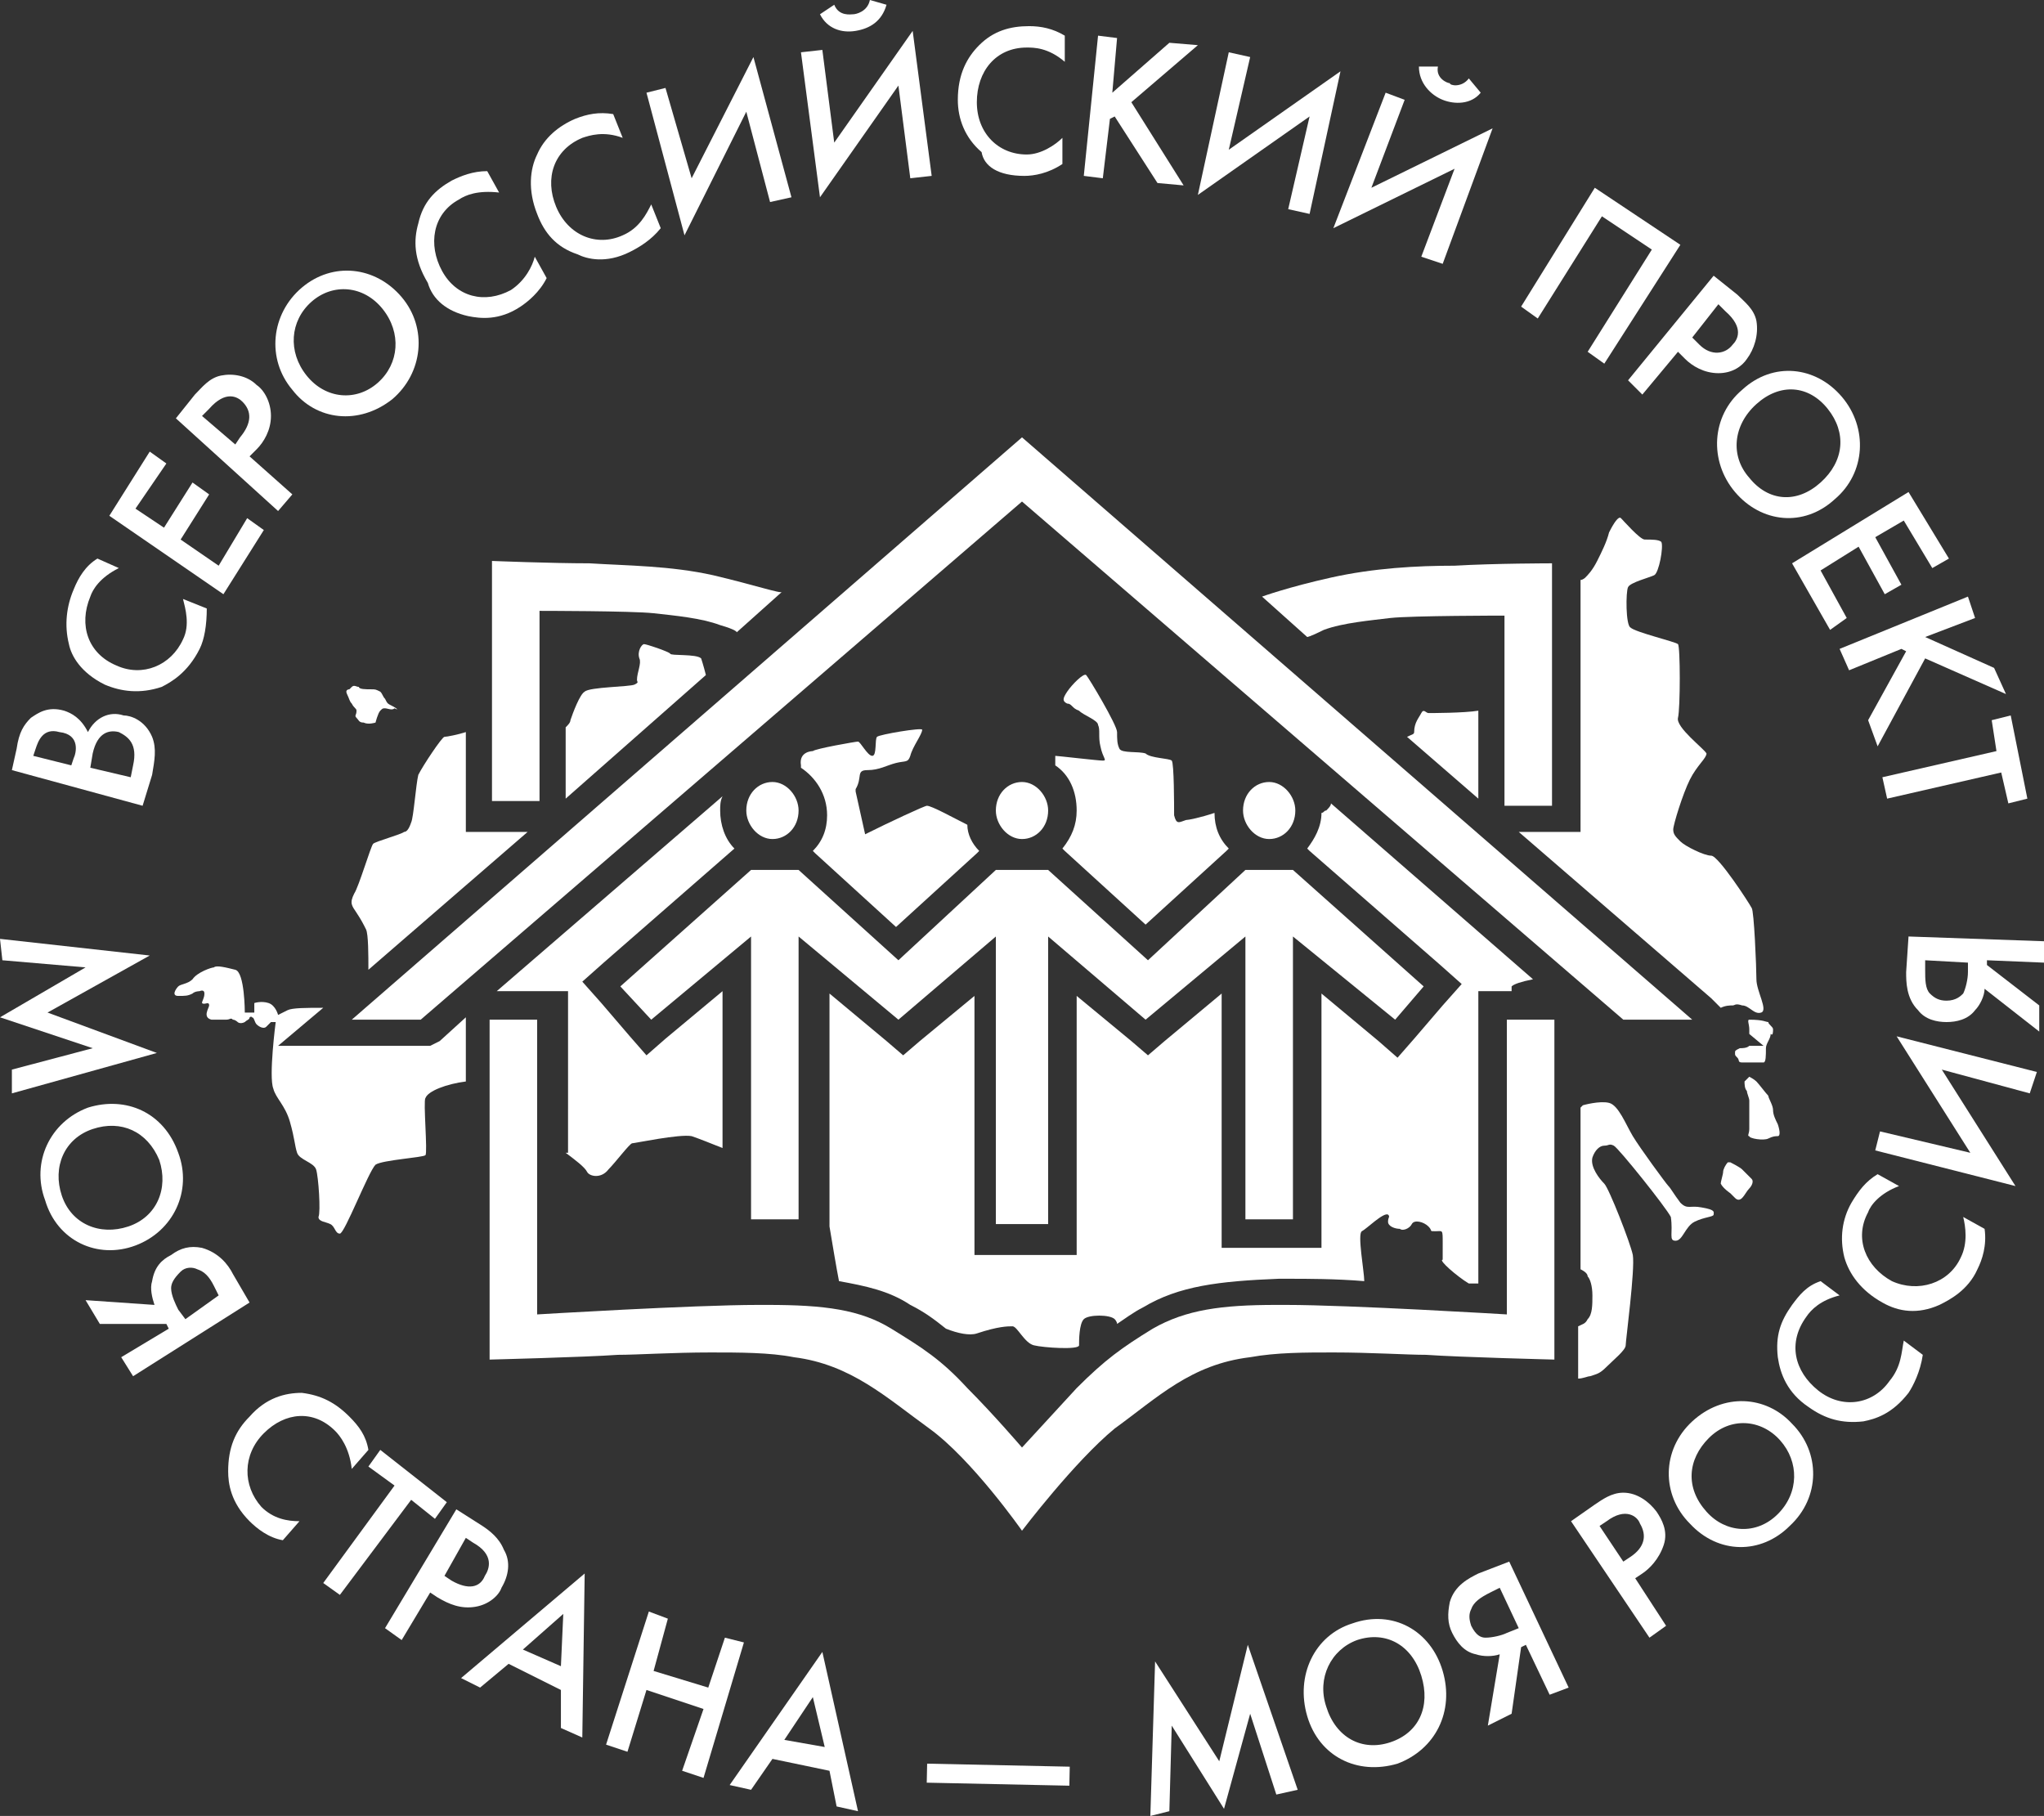 <svg version="1.1" xmlns="http://www.w3.org/2000/svg" xmlns:xlink="http://www.w3.org/1999/xlink" x="0px" y="0px"
	 viewBox="0 0 86 76.4" style="enable-background:new 0 0 86 76.4;" xml:space="preserve">
<rect x="0" y="0" width="86" height="76.4" fill="#333333" stroke="none"/>
<style type="text/css">
	.st0{clip-path:url(#SVGID_2_);fill:#FFFFFF;}
	.st1{fill:#FFFFFF;}
	.st2{clip-path:url(#SVGID_4_);fill:#FFFFFF;}
	.st3{clip-path:url(#SVGID_6_);fill:#FFFFFF;}
	.st4{clip-path:url(#SVGID_8_);fill:#FFFFFF;}
	.st5{clip-path:url(#SVGID_10_);fill:#FFFFFF;}
	.st6{clip-path:url(#SVGID_12_);fill:#FFFFFF;}
	.st7{clip-path:url(#SVGID_14_);fill:#FFFFFF;}
	.st8{clip-path:url(#SVGID_16_);fill:#FFFFFF;}
	.st9{clip-path:url(#SVGID_18_);fill:#FFFFFF;}
	.st10{clip-path:url(#SVGID_20_);fill:#FFFFFF;}
	.st11{clip-path:url(#SVGID_22_);fill:#FFFFFF;}
	.st12{clip-path:url(#SVGID_24_);fill:#FFFFFF;}
</style>
<g>
	<defs>
		<rect id="SVGID_1_" y="0" width="86" height="76.4"/>
	</defs>
	<clipPath id="SVGID_2_">
		<use xlink:href="#SVGID_1_"  style="overflow:visible;"/>
	</clipPath>
	<path class="st0" d="M5.6,32.2l-0.1,0.5l-1.7-0.4l0.1-0.6c0.2-0.9,0.7-1,1.1-0.9C5.4,31,5.8,31.3,5.6,32.2 M3.1,31.9l-0.1,0.3
		l-1.6-0.4l0.1-0.3c0.1-0.3,0.3-0.9,1-0.7C3.4,30.9,3.2,31.7,3.1,31.9 M6.4,32.6c0.1-0.6,0.2-1.1,0-1.6c-0.3-0.7-0.9-0.9-1.2-0.9
		c-0.6-0.2-1.2,0.1-1.5,0.7C3.4,30.2,3,30,2.7,29.9C2,29.7,1.6,30,1.3,30.2c-0.3,0.3-0.5,0.6-0.6,1.3l-0.2,0.9L6,33.9L6.4,32.6z"/>
	<path class="st0" d="M4.4,28.8c0.7,0.3,1.5,0.4,2.4,0.1c0.4-0.2,1.1-0.6,1.6-1.6c0.2-0.4,0.3-1,0.3-1.7l-1-0.4
		c0.1,0.4,0.3,1.1,0,1.7c-0.5,1.1-1.7,1.6-2.8,1.1c-1.2-0.5-1.6-1.7-1.1-2.9c0.1-0.3,0.4-0.8,1.2-1.2l-0.9-0.4
		c-0.5,0.3-0.8,0.8-1,1.3c-0.3,0.7-0.4,1.5-0.2,2.3C3,27.6,3.4,28.3,4.4,28.8"/>
</g>
<polygon class="st1" points="11.1,22.3 10.4,21.8 9.2,23.8 7.6,22.7 8.8,20.8 8.1,20.3 6.9,22.2 5.7,21.4 7,19.5 6.3,19 4.6,21.7 
	9.4,25 "/>
<g>
	<defs>
		<rect id="SVGID_3_" y="0" width="86" height="76.4"/>
	</defs>
	<clipPath id="SVGID_4_">
		<use xlink:href="#SVGID_3_"  style="overflow:visible;"/>
	</clipPath>
	<path class="st2" d="M9.9,18.7l-1.4-1.2l0.3-0.3c0.7-0.8,1.2-0.5,1.4-0.3c0.4,0.4,0.4,0.9-0.1,1.5L9.9,18.7z M12.3,20.8l-1.8-1.6
		l0.3-0.3c0.3-0.3,0.6-0.8,0.6-1.4c0-0.6-0.3-1.1-0.6-1.3c-0.4-0.4-1-0.5-1.5-0.4c-0.5,0.1-0.8,0.5-1.1,0.8l-0.8,1l4.3,3.9
		L12.3,20.8z"/>
	<path class="st2" d="M13.1,12.7c0.9-0.8,2.2-0.7,3,0.3c0.8,1,0.7,2.3-0.2,3.1c-0.9,0.8-2.2,0.7-3-0.3
		C12.1,14.8,12.2,13.5,13.1,12.7 M16.5,16.8c1.3-1.1,1.5-3,0.4-4.3c-1.1-1.3-2.9-1.5-4.2-0.4c-1.3,1.1-1.5,3-0.4,4.3
		C13.3,17.7,15.1,17.9,16.5,16.8"/>
	<path class="st2" d="M19.7,13.3c0.5,0.1,1.3,0.2,2.2-0.4c0.3-0.2,0.8-0.6,1.1-1.2l-0.5-0.9c-0.1,0.4-0.4,1-1,1.4
		c-1.1,0.6-2.3,0.3-2.9-0.8c-0.6-1.1-0.4-2.4,0.7-3c0.3-0.2,0.8-0.4,1.7-0.3l-0.5-0.9c-0.6,0-1.1,0.2-1.5,0.4
		c-0.7,0.4-1.2,0.9-1.4,1.8c-0.2,0.7-0.2,1.5,0.4,2.5C18.2,12.6,18.8,13.1,19.7,13.3"/>
	<path class="st2" d="M24.3,10.7c0.4,0.2,1.2,0.4,2.2-0.1c0.4-0.2,0.9-0.5,1.3-1l-0.4-1c-0.2,0.4-0.5,1-1.2,1.3
		c-1.1,0.5-2.3,0-2.8-1.2c-0.5-1.2-0.1-2.4,1.1-2.9c0.3-0.1,0.9-0.3,1.7,0l-0.4-1c-0.6-0.1-1.1,0-1.6,0.2c-0.7,0.3-1.3,0.8-1.6,1.5
		c-0.3,0.6-0.4,1.5,0,2.5C22.9,9.8,23.4,10.4,24.3,10.7"/>
</g>
<polygon class="st1" points="31.4,4.7 32.4,8.5 33.3,8.3 31.7,2.4 29.1,7.5 28,3.7 27.2,3.9 28.8,9.9 "/>
<g>
	<defs>
		<rect id="SVGID_5_" y="0" width="86" height="76.4"/>
	</defs>
	<clipPath id="SVGID_6_">
		<use xlink:href="#SVGID_5_"  style="overflow:visible;"/>
	</clipPath>
	<path class="st3" d="M36,1.3c0.6-0.1,1.1-0.4,1.3-1.1L36.6,0c-0.1,0.5-0.6,0.6-0.7,0.6c-0.1,0-0.6,0.1-0.8-0.4l-0.6,0.4
		C34.8,1.2,35.4,1.4,36,1.3"/>
</g>
<polygon class="st1" points="37.8,3.6 38.3,7.5 39.2,7.4 38.4,1.3 35.1,6 34.6,2.1 33.7,2.2 34.5,8.3 "/>
<g>
	<defs>
		<rect id="SVGID_7_" y="0" width="86" height="76.4"/>
	</defs>
	<clipPath id="SVGID_8_">
		<use xlink:href="#SVGID_7_"  style="overflow:visible;"/>
	</clipPath>
	<path class="st4" d="M43.1,7.4c0.4,0,1-0.1,1.6-0.5l0-1.1c-0.3,0.3-0.9,0.7-1.5,0.7c-1.2,0-2.1-0.9-2.1-2.2c0-1.3,0.8-2.3,2.1-2.3
		c0.3,0,0.9,0,1.6,0.6l0-1.1c-0.5-0.3-1-0.4-1.5-0.4c-0.8,0-1.5,0.2-2.1,0.8c-0.5,0.5-0.9,1.2-0.9,2.3c0,0.8,0.3,1.6,1,2.2
		C41.4,7,42,7.4,43.1,7.4"/>
</g>
<polygon class="st1" points="46.7,5 46.9,4.9 48.7,7.7 49.8,7.8 47.6,4.3 50.4,1.9 49.2,1.8 46.8,3.9 47,1.6 46.2,1.5 45.6,7.4 
	46.4,7.5 "/>
<polygon class="st1" points="55.1,4.9 54.2,8.8 55.1,9 56.4,3 51.7,6.3 52.6,2.4 51.7,2.2 50.4,8.2 "/>
<g>
	<defs>
		<rect id="SVGID_9_" y="0" width="86" height="76.4"/>
	</defs>
	<clipPath id="SVGID_10_">
		<use xlink:href="#SVGID_9_"  style="overflow:visible;"/>
	</clipPath>
	<path class="st5" d="M60.7,4.2c0.5,0.2,1.2,0.2,1.6-0.3l-0.5-0.6C61.5,3.7,61,3.6,61,3.5c-0.1,0-0.6-0.2-0.5-0.7l-0.8,0
		C59.7,3.5,60.2,4,60.7,4.2"/>
</g>
<polygon class="st1" points="61.2,7.1 59.8,10.8 60.7,11.1 62.8,5.4 57.7,7.9 59.1,4.2 58.3,3.9 56.1,9.6 "/>
<polygon class="st1" points="67.4,9.1 69.5,10.5 66.8,14.8 67.5,15.3 70.7,10.3 67.1,7.9 64,12.9 64.7,13.4 "/>
<g>
	<defs>
		<rect id="SVGID_11_" y="0" width="86" height="76.4"/>
	</defs>
	<clipPath id="SVGID_12_">
		<use xlink:href="#SVGID_11_"  style="overflow:visible;"/>
	</clipPath>
	<path class="st6" d="M72.3,12.8l0.3,0.3c0.8,0.7,0.5,1.2,0.3,1.4c-0.3,0.4-0.9,0.5-1.4,0l-0.3-0.3L72.3,12.8z M69.1,16.6l1.5-1.8
		l0.3,0.3c0.3,0.3,0.8,0.6,1.4,0.6c0.6,0,1-0.3,1.2-0.6c0.3-0.4,0.5-1,0.4-1.6c-0.1-0.5-0.5-0.8-0.8-1.1l-1-0.8L68.5,16L69.1,16.6z"
		/>
	<path class="st6" d="M73.9,17c1-0.9,2.2-0.8,3,0.2c0.8,1,0.7,2.2-0.3,3.1c-1,0.9-2.2,0.8-3-0.2C72.8,19.2,72.9,17.9,73.9,17
		 M73,20.7c1.1,1.3,2.9,1.5,4.2,0.3c1.3-1.1,1.4-3,0.3-4.3c-1.1-1.3-2.9-1.5-4.2-0.3C72,17.5,71.9,19.4,73,20.7"/>
</g>
<polygon class="st1" points="77,26.5 77.7,26 76.6,24 78.2,23 79.3,25 80,24.6 78.9,22.6 80.1,21.9 81.3,23.9 82,23.5 80.3,20.7 
	75.4,23.7 "/>
<polygon class="st1" points="77.8,28.2 80,27.3 80.2,27.4 78.6,30.3 79,31.4 81,27.7 84.4,29.2 83.9,28.1 81,26.8 83.1,26 
	82.8,25.1 77.4,27.3 "/>
<polygon class="st1" points="83.8,30.3 84,31.6 79.2,32.7 79.4,33.6 84.2,32.5 84.5,33.8 85.3,33.6 84.6,30.1 "/>
<polygon class="st1" points="0.1,40.4 3.6,40.7 0,42.8 3.9,44.1 0.5,45 0.5,46 6.6,44.3 2,42.6 6.3,40.2 0,39.5 "/>
<g>
	<defs>
		<rect id="SVGID_13_" y="0" width="86" height="76.4"/>
	</defs>
	<clipPath id="SVGID_14_">
		<use xlink:href="#SVGID_13_"  style="overflow:visible;"/>
	</clipPath>
	<path class="st7" d="M2.6,50.3c-0.4-1.2,0.1-2.4,1.3-2.8c1.2-0.4,2.3,0.1,2.8,1.3c0.4,1.2-0.1,2.4-1.3,2.8C4.2,52,3,51.5,2.6,50.3
		 M5.7,52.4c1.6-0.6,2.4-2.3,1.8-3.9c-0.6-1.7-2.2-2.4-3.8-1.9c-1.6,0.6-2.4,2.3-1.8,3.9C2.4,52.2,4.1,53,5.7,52.4"/>
	<path class="st7" d="M7.8,55.5l-0.3-0.4c-0.1-0.2-0.3-0.6-0.3-0.9c0-0.2,0.1-0.4,0.4-0.7c0.2-0.2,0.5-0.2,0.7-0.1
		c0.3,0.1,0.5,0.3,0.7,0.7l0.2,0.4L7.8,55.5z M9.8,53.6c-0.2-0.4-0.6-0.9-1.3-1.1c-0.5-0.1-0.9,0-1.3,0.3c-0.4,0.2-0.7,0.5-0.8,1.1
		c-0.1,0.3,0,0.7,0.1,1l-2.9-0.2l0.6,1L7,55.7l0.1,0.2l-2,1.2l0.5,0.8l4.9-3.1L9.8,53.6z"/>
	<path class="st7" d="M11.1,60.3c0.9-0.9,2.1-1,3-0.1c0.2,0.2,0.6,0.7,0.7,1.6l0.7-0.8c-0.1-0.6-0.4-1-0.8-1.4c-0.6-0.6-1.2-0.9-2-1
		c-0.7,0-1.5,0.2-2.2,1c-0.6,0.6-0.9,1.3-0.9,2.3c0,0.5,0.1,1.3,0.9,2.1c0.3,0.3,0.8,0.7,1.4,0.8l0.7-0.8c-0.5,0-1.1-0.1-1.6-0.6
		C10.2,62.5,10.2,61.2,11.1,60.3"/>
</g>
<polygon class="st1" points="18.3,63.9 18.8,63.2 16,61 15.5,61.7 16.6,62.5 13.6,66.6 14.3,67.1 17.3,63.1 "/>
<g>
	<defs>
		<rect id="SVGID_15_" y="0" width="86" height="76.4"/>
	</defs>
	<clipPath id="SVGID_16_">
		<use xlink:href="#SVGID_15_"  style="overflow:visible;"/>
	</clipPath>
	<path class="st8" d="M19,66.5l-0.3-0.2l0.9-1.6l0.3,0.2c0.9,0.5,0.7,1.1,0.5,1.4C20.2,66.8,19.7,66.9,19,66.5 M20,67.6
		c0.6-0.1,1-0.5,1.1-0.8c0.3-0.5,0.4-1.1,0.1-1.6c-0.2-0.5-0.6-0.8-0.9-1l-1.1-0.7l-3,5l0.7,0.5l1.2-2l0.3,0.2
		C18.9,67.5,19.4,67.7,20,67.6"/>
</g>
<path class="st1" d="M23.7,67.9l-0.1,2.2L22,69.4L23.7,67.9z M20.2,71l1.2-1l2.2,1.1l0,1.6l0.9,0.4l0.1-6.9l-5.2,4.4L20.2,71z"/>
<polygon class="st1" points="30.5,68.9 29.8,71 27.5,70.3 28.1,68.1 27.3,67.8 25.5,73.4 26.4,73.7 27.2,71.1 29.6,71.9 28.7,74.5 
	29.6,74.8 31.3,69.1 "/>
<path class="st1" d="M33,73.2l1.2-1.8l0.5,2.1L33,73.2z M30.7,75.1l0.9,0.2l0.9-1.3l2.4,0.5l0.3,1.5l0.9,0.2l-1.5-6.7L30.7,75.1z"/>
<rect x="41.6" y="71.6" transform="matrix(2.117679e-02 -1 1 2.117679e-02 -33.489 115.084)" class="st1" width="0.8" height="6"/>
<polygon class="st1" points="51.3,74.1 48.6,69.9 48.4,76.4 49.2,76.2 49.3,72.6 51.5,76.1 52.6,72.1 53.7,75.5 54.6,75.3 
	52.5,69.2 "/>
<g>
	<defs>
		<rect id="SVGID_17_" y="0" width="86" height="76.4"/>
	</defs>
	<clipPath id="SVGID_18_">
		<use xlink:href="#SVGID_17_"  style="overflow:visible;"/>
	</clipPath>
	<path class="st9" d="M58.5,73.3c-1.2,0.4-2.3-0.2-2.7-1.5c-0.4-1.2,0.2-2.4,1.3-2.8c1.2-0.4,2.3,0.2,2.7,1.5S59.7,72.9,58.5,73.3
		 M56.9,68.3c-1.6,0.5-2.4,2.2-1.9,3.9c0.5,1.7,2.1,2.5,3.8,2c1.6-0.6,2.4-2.2,1.9-3.9C60.2,68.6,58.6,67.7,56.9,68.3"/>
	<path class="st9" d="M63.4,68.7c-0.2,0.1-0.6,0.2-0.9,0.2c-0.2,0-0.4-0.1-0.6-0.5c-0.1-0.3-0.1-0.5,0-0.7c0.1-0.3,0.4-0.5,0.8-0.7
		l0.4-0.2l0.8,1.7L63.4,68.7z M62.2,66.2c-0.4,0.2-1,0.5-1.2,1.2c-0.1,0.5-0.1,0.9,0.1,1.3c0.2,0.4,0.5,0.8,1,0.9
		c0.3,0.1,0.7,0.1,1,0l-0.5,3l1-0.5l0.4-2.8l0.2-0.1l1,2.1L66,71l-2.5-5.3L62.2,66.2z"/>
	<path class="st9" d="M68.3,65.7l-1-1.5l0.3-0.2c0.8-0.6,1.3-0.2,1.4,0.1c0.3,0.5,0.2,1-0.4,1.4L68.3,65.7z M69.1,66.2
		c0.3-0.2,0.7-0.6,0.9-1.2c0.2-0.6-0.1-1.1-0.3-1.4c-0.3-0.4-0.8-0.8-1.4-0.8c-0.5,0-0.9,0.3-1.2,0.5l-1,0.7l3.3,4.9l0.7-0.5l-1.3-2
		L69.1,66.2z"/>
	<path class="st9" d="M74.8,63.7c-0.9,0.9-2.2,0.8-3-0.1c-0.9-1-0.8-2.2,0.1-3.1c0.9-0.9,2.2-0.8,3,0.1S75.7,62.8,74.8,63.7
		 M71.2,59.8c-1.3,1.2-1.3,3.1-0.1,4.3c1.2,1.3,3,1.3,4.2,0.1c1.3-1.2,1.3-3.1,0.1-4.3C74.3,58.7,72.5,58.6,71.2,59.8"/>
	<path class="st9" d="M79.5,58.1c-0.7,1-2,1.2-3,0.4c-1-0.8-1.3-2-0.5-3.1c0.2-0.3,0.6-0.7,1.4-0.9l-0.8-0.6c-0.6,0.2-0.9,0.6-1.2,1
		c-0.5,0.7-0.7,1.3-0.6,2.2c0.1,0.7,0.4,1.5,1.3,2.1c0.7,0.5,1.4,0.7,2.3,0.6c0.5-0.1,1.2-0.3,1.9-1.2c0.2-0.3,0.5-0.9,0.6-1.6
		l-0.8-0.6C80,56.9,80,57.5,79.5,58.1"/>
	<path class="st9" d="M82.6,51.2c0.1,0.4,0.2,1.1-0.1,1.7c-0.5,1.1-1.8,1.5-2.9,1c-1.1-0.6-1.6-1.8-1-2.9c0.1-0.3,0.5-0.8,1.3-1.1
		l-0.9-0.5c-0.5,0.3-0.8,0.7-1.1,1.2c-0.4,0.7-0.5,1.5-0.3,2.3c0.2,0.7,0.7,1.4,1.6,1.9c0.7,0.4,1.5,0.5,2.4,0.1
		c0.4-0.2,1.2-0.6,1.6-1.5c0.2-0.4,0.4-1,0.3-1.7L82.6,51.2z"/>
</g>
<polygon class="st1" points="82.9,48.5 79.1,47.6 78.9,48.4 84.8,49.9 81.7,45 85.4,46 85.7,45.1 79.8,43.6 "/>
<g>
	<defs>
		<rect id="SVGID_19_" y="0" width="86" height="76.4"/>
	</defs>
	<clipPath id="SVGID_20_">
		<use xlink:href="#SVGID_19_"  style="overflow:visible;"/>
	</clipPath>
	<path class="st10" d="M82.8,40.9c0,0.3-0.1,0.7-0.2,0.9c-0.1,0.1-0.3,0.3-0.7,0.3c-0.3,0-0.5-0.1-0.7-0.3c-0.2-0.2-0.2-0.6-0.2-1
		l0-0.4l1.8,0.1L82.8,40.9z M86,40.5l0-0.9l-5.7-0.2l-0.1,1.5c0,0.4,0,1.1,0.5,1.6c0.3,0.4,0.8,0.5,1.2,0.5c0.4,0,0.9-0.1,1.2-0.5
		c0.2-0.2,0.4-0.6,0.4-0.9l2.3,1.8l0-1.1l-2.2-1.7l0-0.2L86,40.5z"/>
	<path class="st10" d="M36.5,32.4c0.5,0,0.8-0.2,1.2-0.3c0.4-0.1,0.5,0,0.6-0.3c0.1-0.4,0.5-0.9,0.5-1.1c0-0.1-1.8,0.2-1.9,0.3
		c-0.1,0.1,0,0.8-0.2,0.8c-0.2,0-0.5-0.6-0.6-0.6c-0.1,0-1.8,0.3-1.9,0.4c0,0-0.6,0-0.5,0.6c0,0,0,0.1,0,0.1c0.6,0.4,1.1,1.1,1.1,2
		c0,0.6-0.2,1.1-0.6,1.5l0.1,0.1l3.4,3.1l3.4-3.1l0.1-0.1c-0.3-0.3-0.5-0.7-0.5-1.1c-0.6-0.3-1.5-0.8-1.7-0.8
		c-0.1,0-1.6,0.7-2.6,1.2l-0.4-1.8l0-0.1C36.3,32.7,36,32.4,36.5,32.4"/>
	<path class="st10" d="M23.8,48.5c0.4,0.3,0.8,0.6,0.9,0.8c0.1,0.2,0.6,0.3,0.9-0.1c0.3-0.3,0.9-1.1,1-1.1c0.1,0,2-0.4,2.5-0.3
		c0.3,0.1,0.8,0.3,1.3,0.5v-6.6l-2.4,2l-0.8,0.7l-0.7-0.8l-1.2-1.4l-0.8-0.9l0.9-0.8l5.5-4.8l0,0c-0.4-0.4-0.6-1-0.6-1.6
		c0-0.2,0-0.4,0.1-0.6l-9.5,8.2h1.9h1.1v1.2V48.5z"/>
	<path class="st10" d="M74.6,43.3c0-0.1-0.2-0.2-0.2-0.3c-0.1,0-0.2-0.1-0.8-0.1c-0.1,0,0,0.2,0,0.4c0,0,0,0.1,0,0.2l0.6,0.5h-0.6
		c-0.1,0.1-0.3,0.1-0.4,0.1c-0.2,0.1-0.2,0.1-0.2,0.2c0,0.1,0,0.1,0.1,0.2c0.1,0.1,0,0.2,0.2,0.2c0.2,0,0.8,0,0.9,0
		c0.1,0,0.1-0.3,0.1-0.6c0-0.2,0.2-0.4,0.2-0.6C74.6,43.6,74.6,43.4,74.6,43.3"/>
	<path class="st10" d="M59.8,30c-0.1,0.2-0.3,0.4-0.3,0.8c0,0.1-0.1,0.1-0.3,0.2l3,2.6v-3.7c-0.6,0.1-2,0.1-2.1,0.1
		C60,30,59.9,29.8,59.8,30"/>
	<path class="st10" d="M46.4,32c-0.2,0-1.9-0.2-2-0.2c0,0,0,0.2,0,0.4c0.6,0.4,0.9,1.1,0.9,1.9c0,0.6-0.2,1.1-0.6,1.6l0.1,0.1
		l3.4,3.1l3.4-3.1l0.1-0.1c-0.4-0.4-0.6-0.9-0.6-1.5c-0.6,0.2-1.1,0.3-1.2,0.3c-0.3,0.1-0.4,0.2-0.5-0.2c0-0.4,0-2.2-0.1-2.3
		c-0.1-0.1-0.9-0.1-1.1-0.3c-0.3-0.1-1,0-1.1-0.2c-0.1-0.2-0.1-0.4-0.1-0.7c0-0.3-1.2-2.3-1.3-2.4s-0.6,0.4-0.8,0.7
		c-0.2,0.3-0.2,0.4,0,0.5c0.2,0,0.2,0.2,0.5,0.3c0.2,0.2,0.8,0.4,0.8,0.6c0.1,0.2,0,0.5,0.1,0.9C46.4,31.9,46.6,32,46.4,32"/>
	<path class="st10" d="M19.6,45.5v-2.6v-0.1l-1.1,1L18.1,44h-0.4h-2.9h-3.1l1.9-1.6c-0.7,0-1.3,0-1.5,0.1l-0.4,0.2
		c0,0-0.1-0.4-0.4-0.5c-0.3-0.1-0.6,0-0.6,0v0.4h-0.4c0,0,0-1.7-0.4-1.8c-0.4-0.1-0.8-0.2-0.9-0.1c-0.1,0-0.7,0.2-0.9,0.5
		c-0.2,0.2-0.5,0.2-0.6,0.3c-0.1,0.1-0.3,0.4,0,0.4c0.3,0,0.4,0,0.6-0.1c0.1-0.1,0.3-0.1,0.3-0.1s0.2-0.1,0.2,0.1
		c0,0.2-0.1,0.3-0.1,0.4c0.1,0.1,0.3-0.1,0.3,0.1c0,0.1-0.3,0.5,0.1,0.6c0.4,0,0.4,0,0.6,0c0.2,0,0.2-0.1,0.3,0
		c0.1,0,0.2,0.1,0.2,0.1s0.1,0.1,0.3,0c0.1-0.1,0.2-0.1,0.2-0.2c0.1,0,0-0.1,0.1,0c0.1,0,0.1,0.2,0.2,0.3c0.1,0.1,0.3,0.2,0.4,0.1
		c0.1-0.1,0.2-0.2,0.2-0.2c0,0,0.2,0,0.2,0s-0.3,2.3-0.1,2.8c0.1,0.4,0.5,0.7,0.7,1.4c0.2,0.7,0.2,1,0.3,1.3
		c0.1,0.3,0.7,0.4,0.8,0.7c0.1,0.3,0.2,1.8,0.1,2c0,0.2,0.3,0.2,0.5,0.3c0.2,0.1,0.2,0.4,0.4,0.4c0.2,0,1.2-2.6,1.5-2.9
		c0.3-0.2,2-0.3,2.1-0.4c0.1-0.1-0.1-2.3,0-2.4C18,45.9,18.8,45.6,19.6,45.5"/>
	<path class="st10" d="M16.5,29.7c-0.2-0.1-0.2-0.1-0.3-0.3c-0.1-0.1-0.1-0.2-0.2-0.3C15.8,29,15.8,29,15.6,29c-0.2,0-0.5,0-0.5-0.1
		c-0.1,0-0.2-0.1-0.3,0l-0.1,0.1c0,0-0.2,0-0.1,0.2c0.1,0.2,0.1,0.3,0.2,0.4c0.1,0.2,0.2,0.2,0.2,0.3c0,0.2-0.1,0.2,0,0.3
		c0.1,0.1,0.1,0.2,0.3,0.2c0.2,0.1,0.5,0,0.5,0c0,0,0.1-0.4,0.2-0.5c0.1-0.1,0.1-0.1,0.2-0.1c0.1,0,0.3,0.1,0.4,0
		C16.8,29.9,16.7,29.8,16.5,29.7"/>
	<path class="st10" d="M70.5,52.2c0.3,0,0.4-0.6,0.8-0.8c0.4-0.2,0.8-0.2,0.8-0.3c0-0.1,0.1-0.2-0.5-0.3c-0.5-0.1-0.6,0.1-0.9-0.2
		c-0.3-0.4-0.4-0.6-0.5-0.7c-0.1-0.1-1.2-1.6-1.5-2.1c-0.3-0.5-0.6-1.3-1-1.4c-0.4-0.1-1.1,0.1-1.1,0.1l-0.1,0.1v6.8
		c0.2,0.1,0.3,0.2,0.3,0.3c0.1,0.1,0.2,0.4,0.2,0.8c0,0.4,0,0.8-0.2,1c-0.1,0.2-0.2,0.2-0.4,0.3v1.2v1c0.2,0,0.4-0.1,0.5-0.1
		c0.3-0.1,0.4-0.1,0.7-0.4c0.3-0.3,0.8-0.7,0.8-0.9c0-0.2,0.4-3.2,0.3-3.8c-0.1-0.5-1-2.8-1.2-3c-0.2-0.2-0.6-0.7-0.5-1.1
		c0.1-0.3,0.3-0.5,0.5-0.5s0.2-0.1,0.4,0c0.2,0.1,2.2,2.6,2.4,3C70.4,51.9,70.2,52.2,70.5,52.2"/>
	<path class="st10" d="M72.8,50.2c0,0,0.1,0.1,0.2,0.2c0.1,0.1,0.2,0.1,0.3,0c0.1-0.1,0.2-0.3,0.3-0.4c0.1-0.1,0.2-0.3,0.1-0.4
		c-0.1-0.1-0.3-0.3-0.4-0.4c-0.1-0.1-0.5-0.3-0.5-0.3h-0.1c-0.1,0.1-0.2,0.3-0.2,0.4c0,0.1-0.1,0.4-0.1,0.5
		C72.5,50,72.8,50.2,72.8,50.2"/>
	<path class="st10" d="M19.6,30.8c-0.3,0.1-0.8,0.2-0.9,0.2c-0.1,0-0.9,1.2-1.1,1.6c-0.1,0.4-0.2,1.8-0.3,2C17.2,34.9,17.1,35,17,35
		c-0.1,0.1-1.2,0.4-1.3,0.5c-0.1,0.1-0.6,1.8-0.8,2.1c-0.2,0.4-0.1,0.5,0.1,0.8c0.2,0.3,0.3,0.5,0.4,0.7c0.1,0.2,0.1,1.1,0.1,1.7
		l6.7-5.8h-1.5h-1.1v-1.2V30.8z"/>
	<path class="st10" d="M74.4,47.9c0.2-0.1,0.3-0.1,0.4-0.1c0.1,0,0.1-0.2,0-0.5c-0.1-0.2-0.2-0.4-0.2-0.6c0-0.2-0.2-0.5-0.2-0.6
		c-0.1-0.1-0.4-0.5-0.5-0.6c-0.1-0.1-0.3-0.2-0.3-0.2s-0.2,0.2-0.2,0.2c0,0.1,0,0.3,0.1,0.4c0,0.1,0.1,0.3,0.1,0.4s0,0.4,0,0.6
		c0,0.1,0,0.5,0,0.6c0,0.2-0.1,0.3,0,0.3C73.6,47.9,74.2,48,74.4,47.9"/>
	<path class="st10" d="M61.8,54c0.1,0,0.3,0,0.4,0V42.9v-1.2h1.1h0.3c0-0.1,0-0.2,0-0.2c0.1-0.1,0.4-0.2,0.9-0.3L56,33.8
		c0,0.1-0.1,0.2-0.2,0.3c-0.1,0-0.1,0.1-0.2,0.1c0,0.6-0.3,1.1-0.6,1.5l0.1,0.1l5.5,4.8l0.9,0.8l-0.8,0.9l-1.2,1.4l-0.7,0.8L58,43.8
		l-2.4-2v9.5v1.2h-1.1h-2h-1.1v-1.2v-9.5l-2.4,2l-0.7,0.6l-0.7-0.6l-2.3-1.9v9.7v1.2h-1.1h-2.1h-1.1v-1.2v-9.7l-2.3,1.9l-0.7,0.6
		l-0.7-0.6l-2.4-2v9.5v0.3c0.1,0.6,0.3,1.8,0.4,2.3c1.1,0.2,2.1,0.4,3,1c0.6,0.3,1,0.6,1.5,1c0.5,0.2,1,0.3,1.3,0.2
		c0.9-0.3,1.3-0.3,1.5-0.3c0.2,0,0.5,0.7,0.9,0.8c0.4,0.1,1.9,0.2,1.9,0c0-0.2,0-0.9,0.2-1.1c0.2-0.2,1.1-0.2,1.3,0
		c0,0,0.1,0.1,0.1,0.2c0.3-0.2,0.7-0.5,1.1-0.7c1.5-0.9,3.2-1.1,5.7-1.2c0.1,0,0.3,0,0.4,0c0.8,0,2,0,3.2,0.1c0,0,0,0,0,0
		c0-0.4-0.3-2-0.1-2.1c0.2-0.1,0.9-0.8,1.1-0.7c0.1,0.1,0,0.1,0,0.3c0,0.2,0.3,0.3,0.5,0.3c0.1,0.1,0.4,0,0.5-0.2
		c0.1-0.2,0.5-0.1,0.7,0.1c0.2,0.2,0,0.2,0.3,0.2c0.3,0,0.3-0.1,0.3,0.5V53C60.5,53,61.3,53.7,61.8,54"/>
	<path class="st10" d="M72.4,42.4c0.2-0.1,0.4-0.1,0.5-0.1c0.1,0,0.1-0.1,0.4,0c0.3,0,0.5,0.4,0.8,0.3c0.3-0.1-0.2-0.9-0.2-1.4
		s-0.1-2.9-0.2-3c-0.1-0.2-1.4-2.2-1.7-2.2c-0.3,0-1.1-0.4-1.3-0.6c-0.2-0.2-0.3-0.3-0.3-0.5c0-0.2,0.4-1.5,0.7-2.1
		c0.3-0.6,0.7-0.9,0.7-1.1c-0.1-0.2-1.3-1.1-1.2-1.5c0.1-0.4,0.1-3,0-3.1c-0.1-0.1-1.8-0.5-2-0.7c-0.2-0.1-0.2-1.5-0.1-1.7
		c0.1-0.2,0.9-0.4,1.1-0.5c0.2-0.1,0.4-1.2,0.3-1.4c-0.1-0.1-0.4-0.1-0.7-0.1c-0.2,0-0.9-0.8-1-0.9c-0.1-0.1-0.3,0.2-0.5,0.6
		c-0.1,0.4-0.3,0.8-0.5,1.2c-0.2,0.4-0.4,0.6-0.5,0.7c0,0-0.1,0.1-0.2,0.1v9.4V35h-1.1h-1.5l8.1,7L72.4,42.4z"/>
	<path class="st10" d="M26.7,28.8c-0.2,0.1-1.9,0.1-2.1,0.3c-0.2,0.1-0.5,0.9-0.6,1.2c0,0.1-0.1,0.2-0.2,0.3v3l5.9-5.2
		c-0.1-0.4-0.2-0.7-0.2-0.7c-0.2-0.2-1.3-0.1-1.3-0.2c-0.1-0.1-1-0.4-1.1-0.4c-0.1,0-0.3,0.3-0.2,0.6c0.1,0.2-0.1,0.6-0.1,0.9
		C26.8,28.7,26.9,28.7,26.7,28.8"/>
	<path class="st10" d="M30,24.2c-1.8-0.4-3.6-0.4-5.2-0.5c-1.6,0-4.1-0.1-4.1-0.1v10.1h2v-8c0,0,3.9,0,4.8,0.1
		c0.9,0.1,2,0.2,2.8,0.5c0.7,0.2,0.7,0.3,0.7,0.3l1.9-1.7C32.9,25,31.7,24.6,30,24.2"/>
	<path class="st10" d="M65.3,33.8V23.7c0,0-2.4,0-4.1,0.1c-1.6,0-3.4,0.1-5.2,0.5c-1.8,0.4-2.9,0.8-2.9,0.8l1.9,1.7
		c0,0,0.1,0,0.7-0.3c0.8-0.3,2-0.4,2.8-0.5c0.9-0.1,4.8-0.1,4.8-0.1v8H65.3z"/>
</g>
<polygon class="st1" points="71.2,42.9 43,18.4 14.8,42.9 17.7,42.9 43,21.1 68.3,42.9 "/>
<g>
	<defs>
		<rect id="SVGID_21_" y="0" width="86" height="76.4"/>
	</defs>
	<clipPath id="SVGID_22_">
		<use xlink:href="#SVGID_21_"  style="overflow:visible;"/>
	</clipPath>
	<path class="st11" d="M56.1,56.9c1.6,0,3.1,0.1,3.9,0.1c1.4,0.1,5.4,0.2,5.4,0.2V42.9h-2v12.4c0,0-6.6-0.4-9.3-0.4
		c-0.1,0-0.3,0-0.4,0c-2.3,0-3.8,0.2-5.2,1c-1.3,0.8-2,1.3-3.2,2.5c-1.1,1.2-2.3,2.5-2.3,2.5s-1.2-1.4-2.3-2.5
		c-1.1-1.2-1.9-1.7-3.2-2.5c-1.3-0.8-2.8-1-5.2-1c-0.1,0-0.3,0-0.4,0c-2.7,0-9.3,0.4-9.3,0.4V42.9h-2v14.3c0,0,4-0.1,5.4-0.2
		c0.8,0,2.3-0.1,3.9-0.1c1.2,0,2.5,0,3.5,0.2c2.4,0.3,3.9,1.7,5.7,3c1.8,1.3,3.9,4.3,3.9,4.3s2.2-2.9,3.9-4.3c1.8-1.3,3.2-2.7,5.7-3
		C53.7,56.9,54.9,56.9,56.1,56.9"/>
</g>
<polygon class="st1" points="33.6,51.3 33.6,39.4 37.8,42.9 41.9,39.4 41.9,51.5 44.1,51.5 44.1,39.4 48.2,42.9 52.4,39.4 
	52.4,51.3 54.4,51.3 54.4,39.4 58.7,42.9 59.9,41.5 54.4,36.6 52.4,36.6 48.3,40.4 44.1,36.6 41.9,36.6 37.8,40.4 33.6,36.6 
	31.6,36.6 26.1,41.5 27.4,42.9 31.6,39.4 31.6,51.3 "/>
<g>
	<defs>
		<rect id="SVGID_23_" y="0" width="86" height="76.4"/>
	</defs>
	<clipPath id="SVGID_24_">
		<use xlink:href="#SVGID_23_"  style="overflow:visible;"/>
	</clipPath>
	<path class="st12" d="M53.4,35.3c0.6,0,1.1-0.5,1.1-1.2c0-0.6-0.5-1.2-1.1-1.2c-0.6,0-1.1,0.5-1.1,1.2
		C52.3,34.7,52.8,35.3,53.4,35.3"/>
	<path class="st12" d="M43,35.3c0.6,0,1.1-0.5,1.1-1.2c0-0.6-0.5-1.2-1.1-1.2c-0.6,0-1.1,0.5-1.1,1.2C41.9,34.7,42.4,35.3,43,35.3"
		/>
	<path class="st12" d="M32.5,35.3c0.6,0,1.1-0.5,1.1-1.2c0-0.6-0.5-1.2-1.1-1.2c-0.6,0-1.1,0.5-1.1,1.2
		C31.4,34.7,31.9,35.3,32.5,35.3"/>
</g>
</svg>
